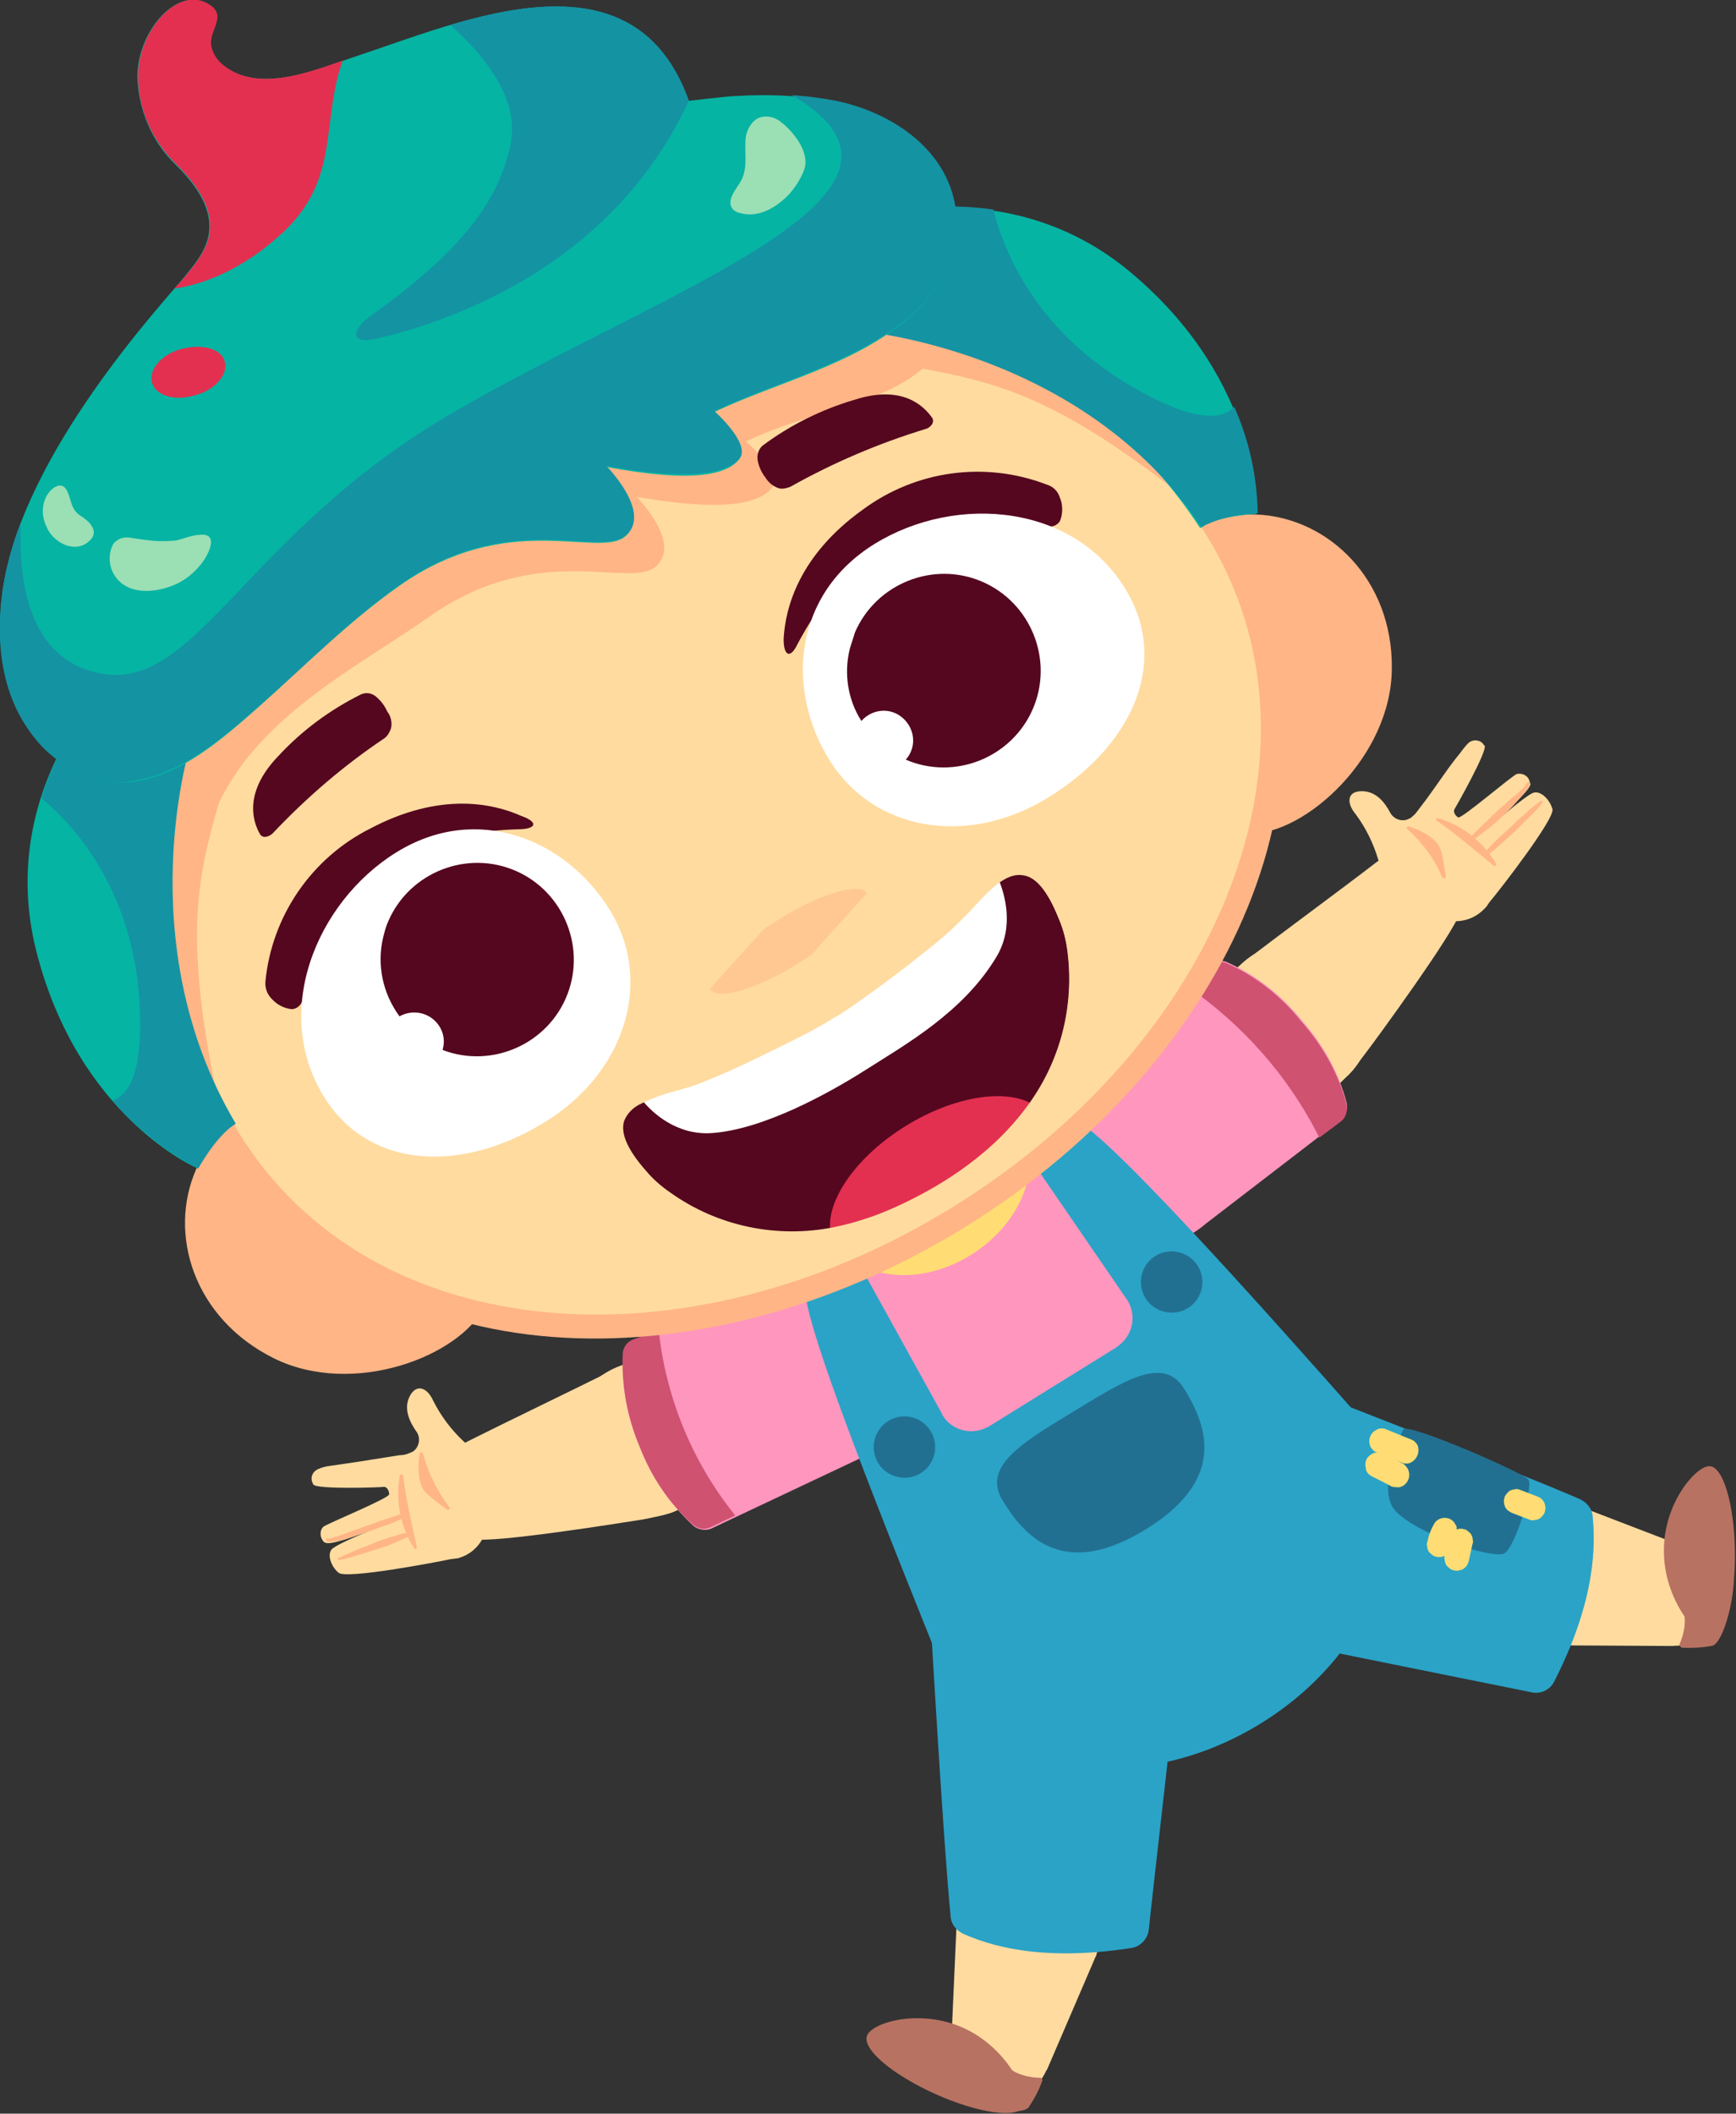 <svg version="1.1" id="Layer_1" xmlns="http://www.w3.org/2000/svg" xmlns:xlink="http://www.w3.org/1999/xlink" x="0" y="0" viewBox="0 0 230.9 281.1" style="enable-background:new 0 0 230.9 281.1" xml:space="preserve"><rect x="0" y="0" width="230.9" height="281.1" fill="#333333" stroke="none"/><style>.st1{fill:#ffdba0}.st2{fill:#b87262}.st3{fill:#2aa3c7}.st4{fill:#ff96be}.st5{fill:#ffdd74}.st7{fill:#ffb586}.st8{fill:#227091}.st9{fill:#cf5271}.st10{fill:#05b4a3}.st11{fill:#1493a3}.st12{fill:#e33050}.st13{fill:#9bdfb4}.st14{fill:#55071f}.st15{fill:#fff}</style><g transform="rotate(-24 184.093 39.136)" id="Group_17917"><g id="Group_17916"><g id="Group_17915"><g id="Group_17914"><path id="Path_17739" d="M63.9 69.2C50.7 68.6 37.6 79.3 37 92.5c-.6 13.2 11.6 24 24.8 24.6l38.6 4c1.6.1 3.2-.7 4-2.1 2-3.6 5.5-11.4 6-23.5s-2.3-20.1-4-23.9c-.7-1.5-2.2-2.5-3.8-2.4H63.9z" style="fill:#8cd89c"/><path id="Path_17740" class="st1" d="m47.1 236.6 11.8-10.9.1-.1c.1-.1.3-.2.4-.4 3.8-3.8 3.8-9.8 0-13.6s-9.8-3.8-13.6 0c-.7.7-1.3 1.5-1.8 2.4l-7.4 14.8c-1.6 3.3-.3 7.2 2.9 8.8 2.4 1.2 5.3.8 7.3-1 .2.1.2 0 .3 0"/><path id="Path_17741" class="st1" d="M46.9 236.7c-2.7 2.4-6.9 2.2-9.3-.5-2.4-2.7-2.2-6.9.5-9.3 2.7-2.4 6.9-2.2 9.3.5 2.5 2.7 2.2 6.9-.5 9.3"/><path id="Path_17742" class="st1" d="M46.9 236.7c-2.7 2.4-6.9 2.2-9.3-.5-2.4-2.7-2.2-6.9.5-9.3 2.7-2.4 6.9-2.2 9.3.5 2.5 2.7 2.2 6.9-.5 9.3"/><path id="Path_17743" class="st2" d="M42.3 239.8c-1.4 1.2-5.9-1.6-10.1-6.3s-6.5-9.5-5.1-10.8 7.9-.4 12.1 4.3 4.4 11.5 3.1 12.8"/><path id="Path_17744" class="st2" d="M42.4 233.4c0 1.9 2.5 3.4 3.4 3.8.2.1.2.3.2.4 0 0 0 .1-.1.1-.9 1-2 1.8-3.1 2.5-1.5.6-6.2-2.7-7.9-4.5-1.6-1.9 7.5-2.3 7.5-2.3"/><path id="Path_17745" class="st3" d="M119.6 178.9c1.7 12.7-10.7 24.9-27.8 27.2s-32.3-6.1-34-18.9c-1.7-12.7 10.7-24.9 27.8-27.2s32.2 6.2 34 18.9"/><path id="Path_17746" class="st3" d="M87.5 190.2c4.1-9-26.5-22.8-30.5-13.8-.3.8-10.2 27-13.3 36.3-.4 1-.1 2.1.6 2.9 2.3 2.5 7.5 7.5 19.7 10.8 1.2.3 2.5-.3 3.1-1.4 0-.1 20.1-34.2 20.4-34.8"/><path id="Path_17747" class="st1" d="M33 128.1c-1 0-1.9 0-2.9.1-2 .1-14.6.5-18.8.7-2.1.1-3.9.2-5.5 1.6-2.8 2.4-3.2 6.7-.8 9.5.3.4.7.8 1.1 1.1 2.1 1.6 19.1 6.1 21.7 6.8 1.2.3 2.4.5 3.7.7 5.6.4 10.6-3.8 11-9.4.4-5.6-3.8-10.6-9.4-11 0-.1 0-.1-.1-.1"/><path id="Path_17748" class="st1" d="M62 129.1c-.2 0-.4 0-.5-.1h-1.3l-26.9-1c-5.7-.4-10.6 3.9-11 9.5-.4 5.7 3.9 10.6 9.5 11l27.4 2.9c.2 0 .5.1.7.1 6.2.4 11.6-4.3 12-10.5.4-5.9-4-11.2-9.9-11.9"/><path id="Path_17749" class="st1" d="M42.6 139.1c-.4 5.7-5.3 9.9-11 9.5s-9.9-5.3-9.5-11c.4-5.7 5.3-9.9 11-9.5 5.7.4 9.9 5.3 9.5 11"/><path id="Path_17750" class="st4" d="M58.9 127.2c6.9.2 13.3 6.2 13.1 13.1-.2 6.9-6.9 12.1-13.8 11.9l-22.6.5c-.8 0-1.6-.5-2-1.2-1.7-3.9-2.5-8.2-2.3-12.4 0-4.3 1-8.5 3-12.3.4-.8 1.2-1.2 2.1-1.1l22.5 1.5z"/><path id="Path_17751" class="st1" d="M130.6 112.8c.9-.3 1.9-.5 2.8-.7 2-.5 14.2-3.2 18.3-4.2 2-.5 3.8-.8 5.7.2 3.4 1.6 4.8 5.7 3.2 9-.2.5-.5.9-.8 1.3-1.6 2-16.9 10.8-19.3 12.1-1.1.6-2.2 1.2-3.4 1.6-5.4 1.8-11.2-1.2-12.9-6.5-1.7-5.3 1.1-11 6.4-12.8"/><path id="Path_17752" class="st1" d="M102.9 121.1c.2-.1.3-.1.5-.2.4-.1.8-.3 1.3-.3l25.8-7.8c5.3-1.9 11.2.9 13.1 6.2 1.9 5.3-.9 11.2-6.2 13.1-.1 0-.2.1-.3.1l-25.7 9.8c-.2.1-.5.2-.7.3-5.9 2-12.3-1.2-14.3-7.1-2-5.7.9-11.9 6.5-14.1"/><path id="Path_17753" class="st1" d="M124.1 125.8c1.8 5.4 7.7 8.2 13 6.4 5.4-1.8 8.2-7.7 6.4-13-1.8-5.4-7.7-8.2-13-6.4-5.4 1.8-8.3 7.6-6.4 13"/><path id="Path_17754" class="st4" d="M105.1 118.5c-6.6 1.9-11.3 9.4-9.3 16s9.8 9.9 16.4 7.9l22-5.3c.8-.2 1.4-.9 1.6-1.7.7-4.2.3-8.5-1-12.6-1.1-4.1-3.1-7.9-6-11.1-.6-.6-1.5-.8-2.3-.6l-21.4 7.4z"/><path id="Path_17755" class="st3" d="M119.7 178.8S117 190.4 90 194.1c-26.9 3.6-32.5-6.9-32.5-6.9l62.2-8.4z"/><path id="Path_17756" class="st4" d="M118.5 181.5c1.3-1.1 1.9-2.9 1.5-4.6-3.5-15-18.4-52.9-21.7-54-3.3-1.2-11.8-.1-17.8.7-5.9.8-14.3 1.9-17.3 4-2.9 2-7.2 42.5-6.6 57.9 0 1.7 1.1 3.3 2.7 4 3.9 1.7 12.9 4 30.3 1.6 17.6-2.4 25.6-7 28.9-9.6"/><path id="Path_17757" class="st5" d="M80.6 123.5c-4.4.6-10.2 1.4-14.1 2.6 1.8 5.1 8.2 8.4 15.4 7.4 7.2-1 12.6-5.8 12.9-11.2-4.7.1-9.5.5-14.2 1.2"/><path id="Path_17758" d="M90.1 122.7c.4 3.1-3.5 6.2-8.7 6.9-5.2.7-9.8-1.2-10.2-4.3S69 112.6 79 111.2s10.7 8.4 11.1 11.5" style="fill:#f4a173"/><path id="Path_17759" class="st1" d="M10.2 128.7c-.9-2.1-1.4-4.4-1.5-6.6 0-1.9-1.1-3-2.6-1.8S4.7 123.5 5 125c.2 1-.5 2-1.5 2.2H3c-.5 0-.9-.1-1.4-.3-1.9-.5-3.7-1-5.6-1.5-1.1-.3-2.1-.6-3.2-.9-.6-.2-1.2-.3-1.8-.3-.8 0-1.4.6-1.4 1.3v.3c.1.8 8 4 8.4 4.1.4.1.5.7.3 1.2s-9.2.2-9.8.4c-.7.3-1 1.2-.7 1.9 0 .1.1.1.1.1.3.6 3.9.9 6.7 1-2.6-.1-5.8-.1-6.3.2-.8.4-1 2-.4 3.2.5 1.2 12.4 4 14.3 4.4.3.1.7.2 1 .3 4.9.7 7.5-4.9 7.7-9 .3-1.8 0-3.4-.7-4.9"/><path id="Path_17760" class="st7" d="M.6 129.4c-1.9 2.8-2.7 6.2-2.2 9.6 0 .1.1.2.2.2s.1-.1.2-.2c.4-2 1.3-6.6 2.2-9.4 0-.1 0-.2-.1-.2-.2-.1-.3-.1-.3 0"/><path id="Path_17761" class="st7" d="M4.6 128c0-.1 0-.2-.2-.3-.1 0-.2 0-.2.1-.9 1.4-2 3.7-1.3 5.3.5 1 1 2 1.6 3 .1.1.2.1.3.1.1 0 .1-.1.1-.2-.6-2.7-.7-5.3-.3-8"/><path id="Path_17762" class="st7" d="M-11.3 136.1h2.5c.8 0 1.7.1 2.5.1s1.7.1 2.5.2 1.7.2 2.5.4c.1 0 .2.1.2.3 0 .1-.1.2-.2.2h-2.5c-.8 0-1.7-.1-2.5-.2s-1.7-.2-2.5-.3c-.8-.1-1.7-.2-2.5-.4-.1 0-.2-.1-.2-.2 0 0 .1-.1.2-.1"/><path id="Path_17763" class="st7" d="M-11.5 133.2c.2.1.4.1.5.1.2 0 .4.1.6.1.4 0 .9.1 1.3.1l2.7.2c.9.1 1.8.1 2.7.2l2.7.3c.1 0 .2.1.2.3 0 .1-.1.2-.2.2-.9.1-1.8.1-2.7 0s-1.8-.1-2.7-.2l-2.7-.3c-.4-.1-.9-.1-1.3-.2-.2-.1-.4-.1-.7-.2-.3-.1-.5-.2-.7-.3-.1-.1-.1-.2 0-.3.1-.1.1-.1.2-.1l.1.1z"/><path id="Path_17764" class="st1" d="M152.8 107.5c.3-2.3.2-4.6-.3-6.8-.5-1.8.2-3.2 2-2.4 1.8.8 2.2 2.7 2.3 4.2.1 1 1 1.8 2 1.7.2 0 .3 0 .5-.1.5-.1.9-.4 1.3-.6 1.7-.9 3.3-1.9 5-2.9 1-.6 1.9-1.1 2.9-1.6.5-.3 1.1-.6 1.6-.8.7-.2 1.5.2 1.7.9 0 .1 0 .2.1.3.1.8-6.8 5.9-7.1 6.1s-.3.8 0 1.2 8.9-2.2 9.5-2.1c.8.2 1.3.9 1.1 1.7v.2c-.1.6-3.5 1.8-6.2 2.7 2.5-.7 5.6-1.6 6.2-1.4.9.2 1.5 1.7 1.3 3-.2 1.3-11 7.1-12.7 7.9-.3.2-.6.4-.9.5-4.6 1.9-8.5-2.9-9.8-6.8-.6-1.6-.8-3.3-.5-4.9"/><path id="Path_17765" class="st7" d="M162.3 105.7c2.6 2.2 4.2 5.3 4.6 8.7 0 .1-.1.2-.2.2s-.2 0-.2-.1c-.9-1.8-2.9-6-4.5-8.6-.1-.1 0-.2.1-.3 0 .1.1.1.2.1"/><path id="Path_17766" class="st7" d="M158 105.4c-.1-.1 0-.2.1-.3h.2c1.2 1.1 2.9 3 2.6 4.8-.2 1.1-.5 2.2-.8 3.3 0 .1-.2.2-.3.1-.1 0-.2-.1-.2-.2.1-2.6-.5-5.2-1.6-7.7"/><path id="Path_17767" class="st7" d="M175.5 109.2c-.8.2-1.6.4-2.4.7-.8.2-1.6.5-2.4.8-.8.3-1.6.5-2.4.8-.8.3-1.6.6-2.3 1-.1.1-.2.2-.1.3 0 .1.2.1.3.1.8-.2 1.6-.4 2.5-.7s1.6-.5 2.4-.8l2.4-.9c.8-.3 1.6-.6 2.3-1 .1 0 .1-.2.1-.3h-.4"/><path id="Path_17768" class="st7" d="M174.9 106.3c-.2.1-.3.2-.5.3-.2.1-.4.2-.6.2-.4.2-.8.3-1.3.4l-2.5.8c-.8.3-1.7.6-2.5.9s-1.7.6-2.5 1c-.1.1-.2.2-.1.3 0 .1.2.2.3.1.9-.2 1.8-.4 2.6-.6.9-.2 1.7-.5 2.6-.8s1.7-.6 2.5-1l1.2-.6.6-.3c.2-.1.4-.3.6-.5.1-.1 0-.2 0-.3-.1 0-.2 0-.4.1z"/><path id="Path_17769" class="st3" d="M120.6 175c-5.5-17.5-16.3-51.6-19.1-52.5-1.3-.4-5.1-.3-7.5-.2-.2 0-.3.2-.3.4v.1c.2.4.4.9.5 1.4l4.2 22.8c.6 2.5-.9 4.9-3.4 5.5-.1 0-.3.1-.4.1l-19.7 2.7c-2.5.3-4.8-1.4-5.1-3.9v-.4l-2-23.1c0-.5 0-1 .1-1.5 0-.2-.1-.4-.3-.4h-.1c-2.3.6-6 1.5-7.2 2.2-2.5 1.6-3.6 37.2-4.3 55.6v.2c.1 3 2 5.7 4.8 6.9 5.2 2.2 15 4.9 29.5 3 14.5-2 23.3-7.2 27.7-10.7 2.4-1.9 3.5-5 2.8-8-.2-.1-.2-.2-.2-.2"/><path id="Path_17770" class="st8" d="M100.6 161.3c.7 5.3.6 13-11.6 14.9-13.6 2.1-15.8-5.8-16.5-11.1-.7-5.3 5.4-6 13.2-7s14.2-2.1 14.9 3.2"/><path id="Path_17771" class="st8" d="M67.5 152.7c.3 2.3-1.3 4.3-3.5 4.6s-4.3-1.3-4.6-3.5c-.3-2.3 1.3-4.3 3.5-4.6 2.3-.3 4.3 1.3 4.6 3.5"/><path id="Path_17772" class="st8" d="M108.9 147.1c.3 2.3-1.3 4.3-3.5 4.6s-4.3-1.3-4.6-3.5c-.3-2.3 1.3-4.3 3.5-4.6 2.2-.3 4.3 1.3 4.6 3.5"/><path id="Path_17773" class="st9" d="M128.7 111.8c-.6-.6-1.5-.8-2.3-.6l-3.7 1.3c4.7 7.7 7.5 16.5 7.9 25.6l3.5-.8c.8-.2 1.4-.9 1.6-1.7.7-4.2.3-8.5-1-12.6-1.1-4.2-3.1-8-6-11.2"/><path id="Path_17774" class="st9" d="m39.9 125.8-3.5-.3c-.9-.1-1.7.4-2.1 1.1-1.9 3.8-2.9 8-3 12.3-.2 4.3.5 8.5 2.3 12.4.4.8 1.1 1.2 2 1.2l3.6-.1c-2.3-8.6-2.1-17.9.7-26.6"/><path id="Path_17775" class="st1" d="m146.1 219-14.6-6.6s-.1 0-.1-.1c-.2-.1-.3-.1-.5-.2-4.7-2.4-6.7-8.2-4.3-12.9s8.2-6.7 12.9-4.3c.9.4 1.7 1 2.4 1.7l11.7 11.7c2.6 2.6 2.6 6.8 0 9.3-1.9 1.9-4.8 2.5-7.3 1.4h-.2"/><path id="Path_17776" class="st1" d="M146.4 219.1c3.3 1.4 7.2-.1 8.7-3.4 1.4-3.3-.1-7.2-3.4-8.7-3.3-1.4-7.2.1-8.7 3.4-1.5 3.3 0 7.2 3.4 8.7"/><path id="Path_17777" class="st1" d="M131.4 212.3c4.9 2.1 10.5-.1 12.6-5 2.1-4.9-.1-10.5-5-12.6-4.9-2.1-10.5.1-12.6 5-2.1 4.9.1 10.5 5 12.6"/><path id="Path_17778" class="st1" d="M146.4 219c3.3 1.4 7.2-.1 8.7-3.4 1.4-3.3-.1-7.2-3.4-8.7-3.3-1.4-7.2.1-8.7 3.4-1.5 3.4 0 7.3 3.4 8.7"/><path id="Path_17779" class="st2" d="M151.1 220.1c1.7.7 5.1-3.4 7.6-9.2 2.5-5.8 3.2-11.1 1.5-11.8-1.7-.7-7.6 2.1-10.1 7.9-2.6 5.8-.7 12.4 1 13.1"/><path id="Path_17780" class="st2" d="M149.1 214.4c.6 1.8-1.3 4-2.1 4.7-.1.1-.1.3 0 .5l.1.1c1.2.6 2.5 1.1 3.8 1.4 1.6.1 5.1-4.5 6.1-6.8s-7.9.1-7.9.1"/><path id="Path_17781" class="st3" d="M93.5 193.5c-7.4-6.6 14.8-31.6 22.2-25.1.6.6 20.3 20.4 27 27.7.7.8 1 1.9.6 2.9-1.1 3.2-3.8 10-13.6 17.9-1 .8-2.4.8-3.4 0 0 0-32.4-23-32.8-23.4"/><path id="Path_17782" class="st8" d="M125 178.1s-5.8 5.1-5.5 8.7c.3 3.6 9.4 12.2 11.2 11.8 1.8-.4 7.2-6.7 6.8-7.7-.3-1.1-11.7-13.6-12.5-12.8"/><path id="Path_17783" class="st5" d="m118.6 182 1.7 2.1c.1.2.3.4.5.5l.6.3c.9.2 1.8-.4 2-1.3.1-.4 0-.9-.2-1.3l-1.7-2.1c-.1-.2-.3-.4-.5-.5l-.6-.3c-.4-.1-.9 0-1.3.2-.4.3-.6.6-.7 1.1-.2.4-.1.9.2 1.3"/><path id="Path_17784" class="st5" d="m120.7 179.6 2.4 2.5c.3.3.8.5 1.2.4.9-.1 1.6-.9 1.6-1.8 0-.1-.1-.3-.1-.4-.1-.3-.3-.5-.5-.7l-2.4-2.5c-.3-.3-.8-.5-1.2-.4-.4 0-.9.2-1.2.6-.3.3-.4.8-.4 1.2l.1.4c.1.3.3.5.5.7"/><path id="Path_17785" class="st5" d="M124.2 195.2c.3-.4.6-.8 1-1.1l-.3.3c.1-.1.3-.2.5-.4.2-.1.4-.3.5-.5l.3-.6c.1-.2 0-.4 0-.6 0-.2-.1-.4-.2-.6-.5-.8-1.6-1-2.3-.5-.7.5-1.3 1.1-1.8 1.8-.2.2-.3.4-.3.6-.1.2-.1.4-.1.6 0 .2.1.4.2.6.1.2.2.4.4.5.3.3.8.4 1.2.4l.4-.1c.1 0 .3-.2.5-.4"/><path id="Path_17786" class="st5" d="m125.8 197.7 1.4-1.9c.2-.2.3-.4.3-.6.1-.2.1-.4.1-.6 0-.2-.1-.4-.2-.6-.1-.2-.2-.4-.4-.5-.3-.3-.8-.4-1.2-.4l-.4.1c-.3.1-.5.3-.7.5l-1.4 1.9c-.2.2-.3.4-.3.6-.1.2-.1.4-.1.6 0 .2.1.4.2.6.1.2.2.4.4.5.3.3.8.4 1.2.4l.4-.1c.3-.1.5-.3.7-.5"/><path id="Path_17787" class="st5" d="m133.8 194.2 1.7 1.7c.2.2.4.3.6.3.2.1.4.1.6.1.2 0 .4-.1.6-.2.2-.1.4-.2.5-.4.3-.3.4-.8.4-1.2l-.1-.4c-.1-.3-.3-.5-.5-.7l-1.7-1.7c-.2-.2-.4-.3-.6-.3-.2-.1-.4-.1-.6-.1-.2 0-.4.1-.6.2-.2.1-.4.2-.5.4-.3.3-.4.8-.4 1.2l.1.4c.1.2.3.5.5.7"/><path id="Path_17788" class="st7" d="M18.9 85.9c7.5 9.1 6.9 22.6 1.2 27.5-5.7 4.8-21 4-28.5-5.1s-6.2-20.8.9-27.2c7.1-6.4 18.9-4.2 26.4 4.8"/><path id="Path_17789" class="st7" d="M132.5 70.6c-4.9 10.7-.6 23.7 6.1 26.8S160 95.7 164.8 85c4.9-10.7.5-21.7-8.1-26-8.5-4.3-19.3.9-24.2 11.6"/><path id="Path_17790" class="st7" d="M151.4 63.9c4.1 30.7-26.6 60.2-68.7 65.9S3.1 115.2-1 84.5s11.9-73.6 66.7-81 81.6 29.7 85.7 60.4"/><path id="Path_17791" class="st1" d="M136.5 28.9c-13.7-17.5-36.9-30-70.8-25.4C30 8.3 10.7 28.2 2.8 50-.4 60-1.6 70.1-.4 79.2c4.5 33 41.3 53.1 82.7 47.5 41.4-5.6 71.6-34.7 67.2-67.7-1.4-10-6.1-20.5-13-30.1"/><path id="Path_17792" class="st7" d="M136.5 28.9c-6.2-7.9-14.1-14.4-23.1-18.8-12.2-6-27.3-8.9-45.7-6.8-.3 0-.6.1-.9.1-.4.1-.9.1-1.3.2C29.9 8.4 10.7 28.2 2.8 50 .4 57.3-.9 64.9-.9 72.6 3.6 52.2 8.4 45.7 15 37.9c2.6-2.2 5.5-3.9 8.6-5.2 8.5-3.6 17.9-4.3 26.8-6 17.7-3.6 26 7.5 30.5 6.1 4.5-1.4 1.4-9.5 1.4-9.5 9.8 6.6 14.5 7.4 16.8 6.3s-.5-7.1-.5-7.1c9.6-.3 18.2 2.9 25.4.7 8.1 5.6 14.3 10.4 23.6 27.5-2.5-7.9-6.2-15.2-11.1-21.8"/><path id="Path_17793" class="st10" d="M122.7 9.7s21.9 20 26.4 47.9c0 0 2.2-.7 7.6 1.3 0 0 7.8-15.4-2.1-35.9C145 3 123.5 1.7 123.5 1.7s-1.3-.9-1.8 3.4c-.4 4.2 1 4.6 1 4.6"/><path id="Path_17794" class="st11" d="M121.9 5c.5-4.3 1.8-3.4 1.8-3.4 6.2.7 12.2 2.8 17.5 6.1-1.1 6.2-1.4 18.9 9.5 31.9 4 4.8 7 6 9.1 5.1 0 4.9-1 9.7-2.9 14.2-5.4-2-7.6-1.3-7.6-1.3-4.6-27.9-30.8-42.3-30.8-42.3s2.8-6 3.4-10.3"/><path id="Path_17795" class="st10" d="M11.9 24.4S-3.6 49.6-.4 77.7c0 0-2.3 0-7 3.4 0 0-11.7-12.6-7.8-35.1 3.8-21.9 24-29.1 24-29.1s1-1.2 2.7 2.7.4 4.8.4 4.8"/><path id="Path_17796" class="st11" d="M11.5 19.7C9.8 15.8 8.9 17 8.9 17 3 19.3-2.1 23-6.3 27.7c2.8 5.7 6.6 17.8-.4 33.2-2.6 5.7-5.1 7.6-7.3 7.4 1.4 4.7 3.7 9.1 6.7 12.9 4.7-3.4 7-3.4 7-3.4C-3.6 49.7 15 28.9 15 28.9s-1.8-5.2-3.5-9.2"/><path id="Path_17797" class="st10" d="M2.7 29.3c-3.6-2.4-6-6.1-6.8-10.3C-5.5 12.4-3.1 5.8.2.4 10-15.3 35.8-26.1 39.3-27.9s8.9-4 5-14c-1.7-4.1-1.6-8.8.1-12.9 2.5-5.5 9.7-8.8 12.4-5 1.8 2.6-1.4 3.2-1.9 5.4-.2 1 0 2.1.5 3 3 5.5 11.5 5.5 16.6 6 14.8 1.5 39.6 1.4 38 23.4 0 0 5.8 1.8 6.1 2 4.3 1.6 8.4 3.7 12.2 6.4 5.2 3.8 9.6 10.2 8.7 17.2-.9 6.8-6.3 11.1-12.3 12.8-9.3 2.6-18.9.6-28.4.8 0 0 2.8 5.9.5 7.1s-6.9.4-16.6-6.3c0 0 3.1 8.2-1.4 9.5s-12.7-9.7-30.2-6.2c-8.1 1.6-15.8 4.6-23.6 7.1-6.1 1.9-13.2 4.2-19.6 2.2-.9-.3-1.9-.8-2.7-1.3"/><path id="Path_17798" class="st12" d="M55.5-51.4c-.5-.9-.7-1.9-.5-3 .5-2.2 3.8-2.8 1.9-5.4-2.7-3.8-9.9-.5-12.4 5-1.8 4.1-1.8 8.7-.1 12.9 3.9 10-1.5 12.2-5 14-.4.2-1.1.5-2 .9 3.5 1 9.2 1.5 16.4-1 9.8-3.5 10.4-11.3 16.4-17.6-5.2-.4-12.1-.9-14.7-5.8"/><path id="Path_17799" class="st11" d="M110.1-22c1.2-16.2-12-20.4-24.9-22.1 2.1 4.7 4.7 12.4.9 17.7-4.8 6.8-12.8 10.6-26.6 13.4-2.3.5-4.4 2.3.2 3.1C71-7.8 92.6-6.7 110.1-22z"/><path id="Path_17800" class="st11" d="M96.9 24.2c2.2-1.1-.5-7.1-.5-7.1 9.5-.2 19.1 1.7 28.4-.8 6-1.7 11.4-5.9 12.3-12.8.9-6.9-3.5-13.3-8.7-17.2-1.8-1.3-3.6-2.4-5.5-3.4 15 20.9-25.4 16.7-58 20.2C31.6 6.6 17.4 24.4 6.5 14.9-.1 9.2 2.8-.3 6.1-6.9 3.9-4.7 1.9-2.2.2.4c-3.4 5.4-5.7 12-4.3 18.6.8 4.2 3.2 7.9 6.8 10.3.9.5 1.8 1 2.8 1.2 6.4 1.9 13.5-.3 19.6-2.2 7.8-2.4 15.5-5.5 23.6-7.1 17.5-3.5 25.7 7.5 30.2 6.2s1.4-9.5 1.4-9.5c9.7 6.6 14.4 7.4 16.6 6.3"/><path id="Path_17801" class="st12" d="M39.6-15.5c-.2 1.8-2.6 3-5.3 2.6-2.8-.3-4.9-2-4.7-3.8.2-1.8 2.6-3 5.3-2.6s4.9 2 4.7 3.8"/><path id="Path_17802" class="st13" d="M13.7-4.5c-.9-1.4-.1-2.6-.3-4-.2-1.2-1.6-.9-2.3-.5-1.4.8-2.2 2.4-2.1 4.1v.4c.2 2.1 2.1 4.3 4.3 3.6 1.9-.5 1.3-2.3.4-3.6"/><path id="Path_17803" class="st13" d="M21.2 2.5c-.9-.5-1.8-1.1-2.6-1.6-.7-.5-1.6-.6-2.4-.2-1.7 1.3-2.1 3.7-1 5.5C16.5 8.3 19.4 9 21.6 9c1.4 0 2.8-.4 4-1 1.1-.5 4.3-2.8 1.6-3.7-1-.4-2.1-.4-3.2-.6-.9-.3-1.9-.7-2.8-1.2"/><path id="Path_17804" class="st13" d="M120.1-14.5c-.3-.5-.7-1-1.3-1.3-1.4-.8-2.8 0-3.7 1.2-1 1.6-1.3 3.6-2.7 4.9-.8.8-2.9 1.5-2.9 2.9 0 .5.3.9.7 1.2 2 1.7 4.8 1.3 7 .4 1.1-.5 2.2-1.2 3.1-2.1 1.7-1.7.9-4.9 0-6.8-.1-.1-.2-.3-.2-.4"/><path id="Path_17805" class="st14" d="M93.9 49.9c4.1-3.2 12.2-8.5 20.4-7.6 5.9.6 11.5 2.9 16.1 6.6.5.6 1.5.7 2.1.2.7-.7 1.2-1.8 1.2-2.8.1-.9-.2-1.7-.9-2.3-6.2-6.2-15.1-8.8-23.7-6.9-10.2 2.1-14.7 7.7-16.6 11.4-1 2.2-.2 2.8 1.4 1.4"/><path id="Path_17806" class="st15" d="M136.8 61.7c1 11-8.1 18.7-20.7 20.4-12.6 1.7-23.1-5.4-24.6-16.4s4.6-22.1 17.2-23.8 26.8 6 28.1 19.8"/><path id="Path_17807" class="st14" d="M50.2 57.4c-4.8-2-14-5-21.7-1.9-5.5 2.1-10.3 5.8-13.8 10.6-.4.7-1.2 1.1-2 .8-.9-.5-1.6-1.4-1.9-2.4-.3-.8-.2-1.7.2-2.4 4.3-7.6 12.3-12.5 21-12.9 10.4-.7 16.2 3.5 19 6.6 1.8 1.7 1.2 2.4-.8 1.6"/><path id="Path_17808" class="st15" d="M12 80.1C14 90.9 24.8 96 37.4 94.3S58.2 82.9 56.7 72 46.4 51.8 33.9 53.5 9.6 66.4 12 80.1"/><path id="Path_17809" class="st14" d="M100 53.3c-2.1 2.7-3 6.1-2.5 9.4 2-.9 4.3-.1 5.2 1.9s.1 4.3-1.9 5.2c4.8 5.2 13 5.5 18.2.7 5.2-4.8 5.5-13 .7-18.2-4.8-5.2-13-5.5-18.2-.7-.5.6-1 1.1-1.5 1.7"/><path id="Path_17810" class="st14" d="M27.7 63.1c-2.3 3-3.1 6.8-2.3 10.5 1-.1 2 .2 2.8.8 1.7 1.3 2.1 3.8.7 5.5 0 0 0 .1-.1.1 5 5 13.2 5 18.2 0s5-13.2 0-18.2-13.2-5-18.2 0c-.4.4-.7.8-1.1 1.3"/><path id="Path_17811" class="st14" d="M99 25.4c-.2.8-.2 1.7 0 2.5.1.8.5 1.6 1.1 2.1.4.3 1 .4 1.5.4 6.5-.6 13-.5 19.5.3.5.1 1.5-.2 1.4-1-.4-2-1.9-5.7-8.5-6.4-4.5-.6-9.2-.4-13.6.6-.7.2-1.2.8-1.4 1.5"/><path id="Path_17812" class="st14" d="M39.8 33.4c.4.8.6 1.6.6 2.5.2.8 0 1.7-.5 2.3-.4.4-.8.7-1.3.8-6.4 1.1-12.7 3-18.7 5.5-.5.2-1.5.2-1.6-.6-.2-2 .3-6 6.5-8.5 4.2-1.8 8.7-2.8 13.3-3 .7 0 1.3.3 1.7 1"/><path id="Path_17813" class="st14" d="M77.9 97.1c-2.8.3-5.5.5-8.3.6-3.6.3-7.2.3-10.9.2-1.3 0-2.6-.2-3.9-.4-5-.8-11.1-1.4-8.1 8.3.4 1.4 1 2.8 1.8 4 4 6.6 10.5 11.3 18 13.1 2.7.6 5.5.9 8.3.9 7.3 0 15-1.4 21.5-4.9 6.8-3.7 11.8-10 13.9-17.4.4-1.4.6-2.9.6-4.4.4-10.1-5.3-8-10-5.9-2.8 1.2-5.8 2.2-8.8 2.9-3.6 1-7.3 1.8-11 2.5-.9.2-2 .4-3.1.5"/><path id="Path_17814" class="st15" d="M101 91.3c-2.8 1.2-5.8 2.2-8.8 2.9-3.6.9-7.3 1.8-11 2.5-1.1.2-2.2.4-3.3.5-2.8.3-5.5.5-8.3.6-3.6.2-7.3.3-10.9.1-1.3 0-2.6-.2-3.9-.4-1.4-.3-2.9-.4-4.4-.4.5 1.8 2.2 6 6.7 7.6 6.4 2.3 16.2 1.5 22.2.6s14.8-1.7 21.8-6.6c3.9-2.7 4.4-7.2 4.5-9.1-1.5.3-3.1.9-4.6 1.7"/><path id="Path_17815" class="st12" d="M97.4 118.3c-2.5-3.2-9-5-16.4-4-7.5 1-13.5 4.6-14.8 8.5.1 0 .3.1.4.1 2.7.6 5.5.9 8.3.9 7.3 0 15-1.4 21.5-4.9.3-.2.6-.4 1-.6"/><path id="Path_17816" class="st1" d="M82.3 123.5c-2.5.3-4.9.5-7.4.5-2.8 0-5.6-.3-8.4-.9-7.6-1.8-14.1-6.5-18.1-13.2-.7-1.3-1.4-2.7-1.8-4.1-1.1-3.6-1.1-6.1.1-7.5 1.6-1.9 5.1-1.5 8.1-1 1.3.2 2.6.3 3.8.4 3.9.2 7.9.1 10.9-.1 2.6-.1 5.5-.3 8.3-.6 1.2-.1 2.2-.3 3.3-.5 4-.8 7.5-1.6 11-2.5 3-.7 5.9-1.6 8.7-2.9 2.8-1.3 6-2.6 8.1-1.2 1.6 1 2.3 3.4 2.1 7.2-.1 1.5-.3 3-.7 4.4-2.1 7.5-7.1 13.8-14 17.5-4.2 2.4-9 3.9-14 4.5M49.6 97.3c-1 .1-1.9.5-2.6 1.2-1.1 1.3-1.1 3.7 0 7.2.4 1.4 1 2.7 1.8 4 3.9 6.6 10.4 11.3 17.9 13 2.7.6 5.5.9 8.3.9 5.7 0 14-.8 21.4-4.9 6.8-3.7 11.7-9.9 13.8-17.3.4-1.4.6-2.9.6-4.3.1-3.6-.5-6-2-6.9-1.9-1.3-5 0-7.7 1.2-2.8 1.2-5.8 2.2-8.8 2.9-3.4.9-7 1.7-11 2.5-1.1.2-2.1.4-3.3.5-2.8.4-5.7.5-8.3.6-3 .1-7 .3-10.9.1-1.3 0-2.6-.2-3.9-.4-1.8-.3-3.5-.4-5.3-.3"/><g id="Group_17913" transform="translate(80.547 143.387)" style="opacity:.5"><g id="Group_17912"><defs><path id="SVGID_1_" transform="rotate(-24.006 -3.825 -57.881)" d="M-16-61.4H8.3v7H-16z"/></defs><clipPath id="SVGID_00000011028859742282626490000000264714785043986867_"><use xlink:href="#SVGID_1_" style="overflow:visible"/></clipPath><g id="Group_17911" style="clip-path:url(#SVGID_00000011028859742282626490000000264714785043986867_)"><path id="Path_17817" class="st7" d="M8.3-59.5c.2 1.7-5 3.8-11.7 4.8s-12.3.2-12.5-1.5 5-3.8 11.7-4.8 12.3-.2 12.5 1.5"/></g></g></g></g></g></g></g></svg>